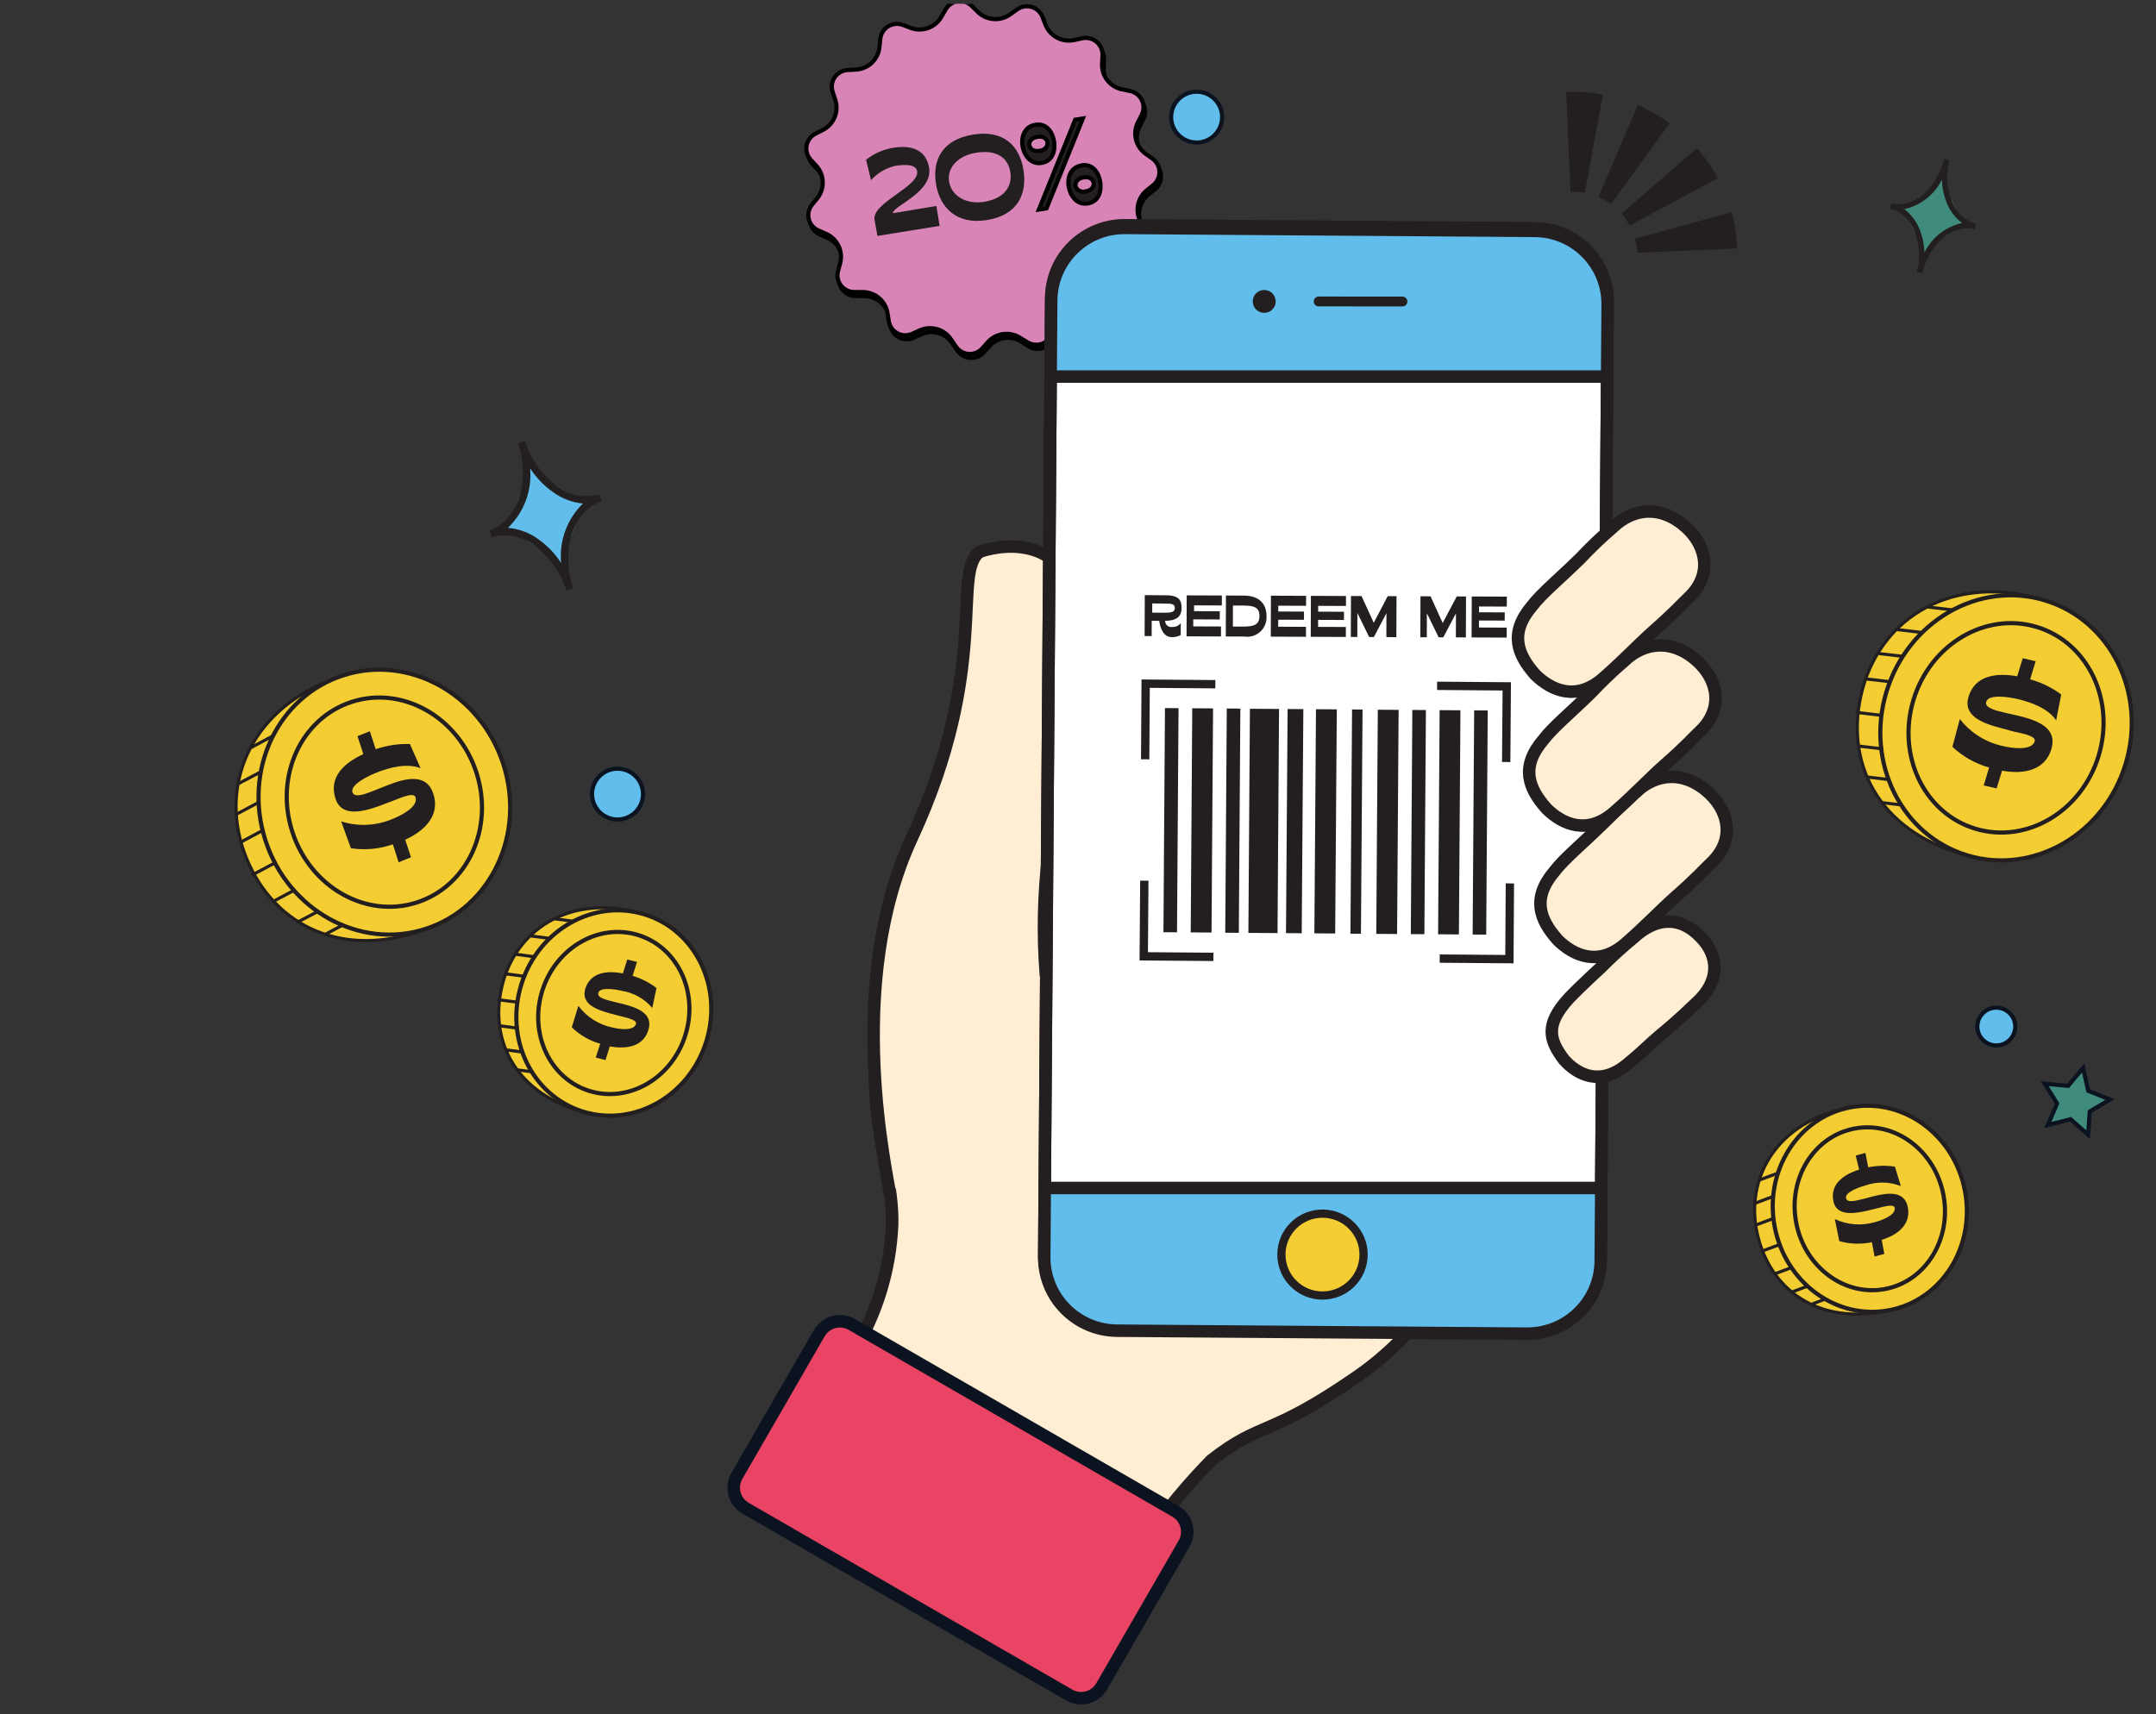 <svg width="518" height="412" viewBox="0 0 518 412" fill="none" xmlns="http://www.w3.org/2000/svg">
<rect x="0" y="0" width="518" height="412" fill="#333333" stroke="none"/>
<g clip-path="url(#clip0_657_6354)">
<path d="M227.548 3.324C227.853 2.789 228.279 2.33 228.791 1.985C229.303 1.64 229.889 1.418 230.501 1.335C231.114 1.252 231.737 1.311 232.323 1.507C232.909 1.704 233.442 2.032 233.88 2.468L235.287 3.87C236.306 4.882 237.655 5.498 239.089 5.604C240.524 5.71 241.949 5.301 243.107 4.45L244.72 3.312C245.217 2.948 245.791 2.703 246.398 2.597C247.005 2.49 247.629 2.525 248.221 2.698C248.812 2.871 249.356 3.177 249.809 3.594C250.263 4.01 250.614 4.525 250.835 5.099L251.563 6.957C252.081 8.287 253.059 9.389 254.319 10.066C255.579 10.742 257.04 10.949 258.44 10.648L260.394 10.232C260.996 10.102 261.62 10.112 262.218 10.261C262.816 10.41 263.371 10.694 263.842 11.091C264.312 11.488 264.684 11.987 264.93 12.55C265.176 13.114 265.289 13.726 265.26 14.339L265.16 16.32C265.087 17.753 265.531 19.165 266.411 20.3C267.292 21.436 268.55 22.22 269.96 22.511L271.911 22.908C272.517 23.031 273.086 23.292 273.574 23.671C274.062 24.049 274.455 24.535 274.723 25.091C274.991 25.646 275.127 26.256 275.119 26.872C275.112 27.489 274.961 28.095 274.679 28.644L273.777 30.427C273.128 31.705 272.959 33.173 273.301 34.565C273.643 35.956 274.473 37.18 275.642 38.014L277.268 39.166C277.769 39.525 278.18 39.994 278.469 40.537C278.758 41.08 278.918 41.682 278.937 42.296C278.956 42.911 278.832 43.521 278.577 44.081C278.321 44.64 277.939 45.133 277.462 45.522L275.906 46.73C274.793 47.635 274.04 48.907 273.784 50.317C273.527 51.727 273.785 53.181 274.509 54.419L275.525 56.141C275.836 56.672 276.02 57.268 276.063 57.882C276.105 58.496 276.005 59.111 275.771 59.681C275.537 60.25 275.174 60.758 274.711 61.165C274.248 61.572 273.697 61.867 273.101 62.028L271.181 62.547C269.791 62.916 268.581 63.771 267.771 64.956C266.961 66.14 266.605 67.575 266.768 69L266.99 70.981C267.058 71.593 266.984 72.212 266.773 72.79C266.563 73.368 266.221 73.89 265.774 74.315C265.328 74.74 264.789 75.056 264.2 75.24C263.611 75.423 262.988 75.468 262.378 75.372L260.404 75.066C258.982 74.85 257.531 75.146 256.309 75.901C255.087 76.656 254.175 77.82 253.737 79.185L253.132 81.072C252.945 81.658 252.624 82.193 252.196 82.636C251.768 83.079 251.243 83.417 250.663 83.625C250.082 83.833 249.461 83.905 248.848 83.836C248.235 83.766 247.647 83.557 247.128 83.224L245.455 82.141C244.246 81.365 242.799 81.046 241.375 81.24C239.95 81.433 238.642 82.128 237.686 83.199L236.36 84.682C235.949 85.141 235.438 85.499 234.866 85.729C234.294 85.96 233.677 86.056 233.062 86.01C232.447 85.965 231.851 85.779 231.32 85.466C230.788 85.154 230.336 84.725 229.998 84.211L228.856 82.546C228.07 81.346 226.879 80.465 225.499 80.063C224.119 79.661 222.641 79.763 221.33 80.352L219.512 81.181C218.95 81.433 218.337 81.552 217.721 81.531C217.105 81.509 216.502 81.346 215.959 81.055C215.416 80.764 214.948 80.353 214.59 79.852C214.232 79.352 213.994 78.776 213.895 78.17L213.581 76.199C213.351 74.784 212.622 73.497 211.524 72.571C210.426 71.645 209.032 71.141 207.594 71.149L205.595 71.141C204.979 71.142 204.371 71.003 203.817 70.733C203.264 70.462 202.78 70.069 202.404 69.583C202.027 69.097 201.767 68.531 201.645 67.928C201.523 67.326 201.541 66.704 201.698 66.11L202.211 64.189C202.576 62.801 202.433 61.329 201.806 60.038C201.179 58.746 200.111 57.72 198.793 57.144L196.958 56.347C196.401 56.094 195.91 55.718 195.521 55.246C195.132 54.775 194.856 54.221 194.714 53.628C194.573 53.034 194.569 52.416 194.703 51.821C194.837 51.225 195.106 50.668 195.489 50.192L196.748 48.64C197.647 47.523 198.117 46.122 198.072 44.69C198.027 43.258 197.47 41.889 196.503 40.83L195.164 39.359C194.749 38.902 194.445 38.356 194.276 37.762C194.107 37.169 194.079 36.545 194.192 35.939C194.306 35.333 194.559 34.761 194.931 34.268C195.303 33.776 195.785 33.376 196.338 33.1L198.11 32.191C199.39 31.539 200.393 30.452 200.938 29.127C201.483 27.801 201.533 26.325 201.079 24.965L200.455 23.073C200.26 22.49 200.203 21.869 200.288 21.259C200.373 20.65 200.598 20.068 200.946 19.56C201.294 19.051 201.754 18.63 202.292 18.328C202.83 18.026 203.431 17.853 204.047 17.82L206.035 17.714C207.467 17.64 208.825 17.06 209.867 16.077C210.909 15.095 211.565 13.775 211.719 12.354L211.922 10.374C211.984 9.762 212.186 9.173 212.513 8.652C212.839 8.131 213.282 7.692 213.806 7.369C214.33 7.045 214.922 6.846 215.536 6.788C216.149 6.729 216.768 6.811 217.345 7.029L219.214 7.735C220.557 8.244 222.038 8.259 223.391 7.775C224.743 7.291 225.877 6.34 226.587 5.095L227.548 3.324Z" fill="#231F20" stroke="#010101"/>
<path d="M227.172 2.304C227.478 1.768 227.904 1.31 228.416 0.965C228.928 0.62 229.513 0.397 230.126 0.314C230.738 0.231 231.362 0.29 231.948 0.487C232.534 0.683 233.067 1.012 233.505 1.447L234.912 2.849C235.931 3.862 237.28 4.477 238.714 4.583C240.149 4.69 241.574 4.281 242.732 3.43L244.333 2.291C244.829 1.925 245.404 1.677 246.012 1.569C246.62 1.46 247.244 1.493 247.838 1.665C248.431 1.837 248.976 2.143 249.431 2.56C249.885 2.977 250.238 3.492 250.459 4.067L251.187 5.925C251.704 7.257 252.68 8.362 253.941 9.04C255.201 9.719 256.664 9.927 258.064 9.628L260.019 9.2C260.621 9.07 261.245 9.08 261.843 9.229C262.441 9.378 262.996 9.662 263.466 10.059C263.937 10.456 264.309 10.955 264.555 11.518C264.801 12.082 264.913 12.694 264.884 13.307L264.784 15.299C264.715 16.73 265.16 18.14 266.04 19.273C266.92 20.405 268.177 21.188 269.584 21.479L271.535 21.876C272.14 22.001 272.708 22.263 273.194 22.642C273.681 23.021 274.073 23.507 274.341 24.062C274.609 24.617 274.745 25.226 274.738 25.841C274.732 26.457 274.583 27.063 274.304 27.612L273.401 29.383C272.752 30.662 272.583 32.129 272.926 33.521C273.268 34.913 274.098 36.136 275.267 36.971L276.893 38.122C277.393 38.482 277.804 38.951 278.094 39.494C278.383 40.036 278.543 40.638 278.562 41.253C278.58 41.867 278.457 42.478 278.201 43.037C277.945 43.596 277.564 44.089 277.086 44.478L275.531 45.732C274.417 46.637 273.664 47.909 273.408 49.319C273.152 50.729 273.409 52.184 274.134 53.421L275.149 55.143C275.46 55.674 275.644 56.27 275.687 56.884C275.73 57.498 275.63 58.114 275.396 58.683C275.161 59.252 274.798 59.76 274.335 60.167C273.872 60.575 273.322 60.87 272.726 61.03L270.805 61.55C269.416 61.919 268.206 62.773 267.396 63.958C266.586 65.142 266.229 66.578 266.392 68.002L266.614 69.984C266.682 70.596 266.608 71.215 266.397 71.793C266.186 72.372 265.845 72.894 265.399 73.32C264.953 73.746 264.414 74.063 263.825 74.248C263.236 74.433 262.613 74.48 262.002 74.386L260.028 74.08C258.608 73.858 257.155 74.15 255.932 74.904C254.709 75.657 253.797 76.822 253.361 78.188L252.803 80.075C252.614 80.66 252.292 81.193 251.864 81.635C251.435 82.076 250.91 82.413 250.33 82.62C249.749 82.827 249.129 82.898 248.517 82.828C247.904 82.758 247.317 82.548 246.798 82.215L245.102 81.19C243.896 80.41 242.449 80.087 241.024 80.279C239.599 80.471 238.29 81.165 237.334 82.236L236.007 83.719C235.598 84.18 235.087 84.54 234.515 84.772C233.943 85.003 233.325 85.1 232.709 85.054C232.093 85.009 231.496 84.822 230.965 84.508C230.434 84.195 229.982 83.763 229.645 83.247L228.503 81.582C227.717 80.382 226.526 79.503 225.145 79.103C223.765 78.702 222.286 78.808 220.977 79.4L219.159 80.217C218.597 80.472 217.984 80.593 217.367 80.573C216.75 80.552 216.147 80.39 215.603 80.099C215.059 79.807 214.591 79.394 214.233 78.893C213.876 78.391 213.64 77.814 213.543 77.207L213.229 75.236C212.999 73.821 212.269 72.534 211.171 71.608C210.073 70.682 208.679 70.177 207.241 70.186L205.243 70.178C204.626 70.179 204.018 70.04 203.465 69.769C202.911 69.499 202.427 69.106 202.051 68.62C201.674 68.133 201.415 67.567 201.292 66.965C201.17 66.363 201.188 65.741 201.346 65.147L201.859 63.225C202.224 61.838 202.08 60.366 201.453 59.074C200.827 57.783 199.758 56.757 198.44 56.181L196.606 55.384C196.041 55.136 195.542 54.762 195.145 54.291C194.749 53.82 194.467 53.264 194.32 52.667C194.174 52.07 194.167 51.447 194.301 50.847C194.434 50.247 194.705 49.685 195.091 49.206L196.349 47.665C197.249 46.546 197.719 45.143 197.674 43.709C197.629 42.275 197.073 40.904 196.104 39.843L194.766 38.384C194.35 37.927 194.046 37.381 193.877 36.787C193.709 36.194 193.68 35.57 193.794 34.964C193.907 34.358 194.16 33.786 194.532 33.293C194.904 32.801 195.386 32.401 195.939 32.125L197.711 31.216C198.991 30.561 199.993 29.471 200.537 28.144C201.082 26.817 201.132 25.34 200.68 23.979L200.056 22.087C199.861 21.503 199.804 20.882 199.889 20.273C199.974 19.663 200.2 19.082 200.547 18.573C200.895 18.065 201.356 17.643 201.894 17.342C202.432 17.04 203.032 16.866 203.649 16.834L205.636 16.727C207.072 16.649 208.432 16.061 209.471 15.069C210.509 14.078 211.157 12.748 211.297 11.322L211.5 9.342C211.562 8.73 211.765 8.141 212.091 7.62C212.418 7.099 212.861 6.66 213.385 6.336C213.909 6.013 214.501 5.814 215.114 5.755C215.728 5.696 216.347 5.779 216.924 5.996L218.793 6.702C220.136 7.212 221.617 7.226 222.969 6.742C224.321 6.258 225.455 5.308 226.166 4.063L227.172 2.304Z" fill="#D984B7" stroke="#010101"/>
<path d="M224.976 49.506L225.75 54.284L210.808 56.699L210.123 52.803C209.461 48.724 220.951 44.83 220.357 41.152C220.122 39.685 218.136 39.368 215.032 39.871C212.813 40.407 210.807 41.596 209.276 43.284L208.078 38.401C209.977 36.889 212.236 35.891 214.636 35.507C219.36 34.736 222.57 36.271 223.232 40.35C224.185 46.16 214.581 49.477 214.494 51.24L224.976 49.506Z" fill="#231F20"/>
<path d="M233.797 32.342C241.141 31.157 244.951 35.02 245.893 40.829C246.835 46.638 244.472 51.702 237.127 52.887C229.783 54.072 225.791 49.842 224.883 44.216C223.941 38.407 226.441 33.527 233.797 32.342ZM236.467 48.498C241.455 47.694 243.27 44.632 242.732 41.309C242.194 37.986 239.549 35.915 234.549 36.697C230.09 37.412 227.494 40.345 228.032 43.656C228.57 46.967 231.996 49.214 236.467 48.498Z" fill="#231F20"/>
<path d="M248.771 29.985C251.507 29.549 252.899 31.856 253.247 33.965C253.595 36.073 252.987 38.704 250.263 39.151C247.539 39.599 246.067 37.2 245.684 35.183C245.302 33.166 245.99 30.432 248.771 29.985ZM258.333 28.763L260.172 28.473L251.438 50.069L249.599 50.359L258.333 28.763ZM249.769 36.252C251.413 35.996 251.773 34.863 251.661 34.187C251.549 33.511 250.898 32.616 249.242 32.884C247.587 33.152 247.193 34.227 247.305 34.892C247.417 35.556 248.114 36.544 249.769 36.252V36.252ZM259.875 39.727C262.599 39.291 264.002 41.599 264.339 43.707C264.675 45.815 264.09 48.447 261.355 48.894C258.62 49.341 257.159 46.942 256.776 44.914C256.394 42.886 257.082 40.209 259.852 39.762L259.875 39.727ZM260.861 46.006C262.493 45.738 262.876 44.606 262.764 43.941C262.652 43.277 261.966 42.358 260.346 42.626C258.725 42.895 258.296 43.958 258.408 44.634C258.52 45.31 259.229 46.298 260.861 46.041L260.861 46.006Z" fill="#231F20" stroke="#010101" stroke-miterlimit="10"/>
<path d="M466.566 43.166L471.411 53.612L462.353 60.704L457.504 50.271L466.566 43.166Z" fill="#3F8C7D"/>
<path d="M460.557 65.387L461.818 65.731C463.531 58.584 469.207 53.781 474.445 55.035L474.79 53.778C473.461 53.416 472.239 52.741 471.226 51.81C470.213 50.879 469.439 49.719 468.97 48.427C467.708 45.271 467.492 41.796 468.353 38.509L467.078 38.161C465.362 45.322 459.703 50.115 454.447 48.87L454.102 50.128C455.429 50.49 456.65 51.164 457.663 52.092C458.677 53.02 459.452 54.177 459.926 55.465C461.184 58.623 461.404 62.096 460.557 65.387V65.387ZM471.414 53.598C469.464 54.026 467.637 54.887 466.068 56.117C464.498 57.348 463.228 58.915 462.352 60.703C462.319 58.725 461.905 56.772 461.131 54.951C460.374 53.091 459.127 51.47 457.52 50.261C459.466 49.832 461.289 48.971 462.855 47.742C464.421 46.514 465.689 44.95 466.565 43.165C466.617 45.141 467.031 47.091 467.786 48.918C468.545 50.779 469.8 52.397 471.414 53.598V53.598Z" fill="#231F20"/>
<path d="M127.33 112.563L140.131 121.05L134.815 135.362L122.036 126.899L127.33 112.563Z" fill="#61BDEB"/>
<path d="M136.052 141.916L137.691 141.386C134.665 132.051 137.764 122.741 144.553 120.437L144.022 118.803C142.272 119.297 140.43 119.369 138.647 119.013C136.864 118.658 135.191 117.885 133.766 116.759C130.125 114.057 127.445 110.265 126.117 105.938L124.455 106.491C127.505 115.825 124.382 125.136 117.617 127.44L118.148 129.097C119.897 128.603 121.74 128.531 123.522 128.887C125.305 129.242 126.978 130.015 128.403 131.141C132.04 133.828 134.72 137.603 136.052 141.916ZM140.109 120.956C138.207 122.798 136.744 125.043 135.828 127.524C134.912 130.005 134.566 132.659 134.816 135.292C133.381 133.088 131.55 131.169 129.414 129.63C127.255 128.052 124.704 127.091 122.037 126.851C123.948 125.014 125.418 122.771 126.339 120.289C127.259 117.807 127.606 115.15 127.354 112.515C128.78 114.725 130.613 116.646 132.756 118.177C134.92 119.804 137.501 120.792 140.202 121.026L140.109 120.956Z" fill="#231F20"/>
<path d="M148.344 196.944C151.727 196.957 154.48 194.234 154.493 190.862C154.506 187.489 151.775 184.745 148.392 184.732C145.009 184.718 142.256 187.441 142.243 190.814C142.229 194.186 144.961 196.931 148.344 196.944Z" fill="#61BDEB" stroke="#0B1321" stroke-width="0.5" stroke-miterlimit="10"/>
<path d="M148.344 196.944C151.727 196.957 154.48 194.234 154.493 190.862C154.506 187.489 151.775 184.745 148.392 184.732C145.009 184.718 142.256 187.441 142.243 190.814C142.229 194.186 144.961 196.931 148.344 196.944Z" fill="#61BDEB" stroke="#0B1321" stroke-miterlimit="10"/>
<path d="M287.479 34.252C290.861 34.265 293.614 31.542 293.628 28.169C293.641 24.797 290.909 22.052 287.527 22.039C284.144 22.026 281.391 24.749 281.377 28.121C281.364 31.494 284.096 34.238 287.479 34.252Z" fill="#61BDEB" stroke="#0B1321" stroke-miterlimit="10"/>
<path d="M491.269 260.427L496.878 260.961L500.495 256.664L501.713 262.146L506.941 264.241L502.091 267.111L501.695 272.703L497.478 268.981L492.002 270.358L494.243 265.193L491.269 260.427Z" fill="#3F8C7D" stroke="#0B1321" stroke-miterlimit="10"/>
<path d="M479.616 251.245C482.134 251.255 484.183 249.228 484.192 246.718C484.202 244.208 482.169 242.165 479.652 242.155C477.134 242.145 475.085 244.172 475.075 246.682C475.065 249.192 477.098 251.235 479.616 251.245Z" fill="#61BDEB" stroke="#0B1321" stroke-miterlimit="10"/>
<path d="M393.349 60.748C393.294 59.598 393.118 58.457 392.824 57.343L416.041 51.002C416.824 53.841 417.283 56.759 417.409 59.701L393.349 60.748ZM391.551 54.169C390.998 53.163 390.344 52.215 389.598 51.341L407.732 35.587C409.677 37.795 411.362 40.218 412.753 42.809L391.551 54.169ZM387.036 49.023C386.104 48.349 385.103 47.775 384.05 47.31L393.488 25.276C396.201 26.442 398.775 27.907 401.162 29.641L387.036 49.023ZM380.781 46.342C379.641 46.131 378.48 46.048 377.322 46.095L376.294 22.109C379.245 21.975 382.202 22.183 385.105 22.726L380.781 46.342Z" fill="#231F20"/>
<path d="M103.142 222.963C82.888 230.924 66.017 222.817 59.232 206.29C52.447 189.762 59.371 170.981 79.951 163.231" fill="#F3CD32"/>
<path d="M103.142 222.963C82.888 230.924 66.017 222.817 59.232 206.29C52.447 189.762 59.371 170.981 79.951 163.231" stroke="#231F20" stroke-width="0.75" stroke-miterlimit="10"/>
<path d="M102.252 223.236C118.022 218.138 126.37 200.368 120.898 183.544C115.426 166.721 98.206 157.215 82.436 162.312C66.666 167.409 58.318 185.18 63.79 202.004C69.262 218.827 86.482 228.333 102.252 223.236Z" fill="#F3CD32" stroke="#231F20" stroke-miterlimit="10"/>
<path d="M100.183 216.873C112.392 212.927 118.779 198.939 114.45 185.629C110.121 172.32 96.715 164.729 84.507 168.675C72.298 172.621 65.911 186.61 70.24 199.919C74.569 213.229 87.975 220.819 100.183 216.873Z" fill="#F3CD32" stroke="#231F20" stroke-miterlimit="10"/>
<path d="M60.157 179.748L65.617 176.832" stroke="#231F20" stroke-width="0.75" stroke-miterlimit="10"/>
<path d="M56.871 188.545L62.354 185.652" stroke="#231F20" stroke-width="0.75" stroke-miterlimit="10"/>
<path d="M56.937 195.607L62.396 192.691" stroke="#231F20" stroke-width="0.75" stroke-miterlimit="10"/>
<path d="M57.869 202.369L63.329 199.453" stroke="#231F20" stroke-width="0.75" stroke-miterlimit="10"/>
<path d="M60.457 210.35L65.94 207.435" stroke="#231F20" stroke-width="0.75" stroke-miterlimit="10"/>
<path d="M65.528 216.686L70.987 213.794" stroke="#231F20" stroke-width="0.75" stroke-miterlimit="10"/>
<path d="M71.682 221.512L76.251 219.105" stroke="#231F20" stroke-width="0.75" stroke-miterlimit="10"/>
<path d="M78.215 224.497L82.198 222.391" stroke="#231F20" stroke-width="0.75" stroke-miterlimit="10"/>
<path d="M81.969 197.406C86.091 198.707 90.546 198.468 94.503 196.733C96.236 196.041 100.569 193.913 99.83 191.603C99.437 190.46 97.166 191.336 94.309 192.49C93.326 192.836 92.343 193.229 91.312 193.621C86.864 195.258 81.95 196.311 80.588 191.877C78.925 186.72 82.75 183.309 87.293 181.229L85.884 176.912L88.858 175.735L90.267 180.052C92.904 179.14 95.687 178.716 98.478 178.803L101.05 184.616C97.805 183.345 93.616 184.4 90.315 185.739C88.746 186.362 84.061 188.558 84.686 190.378C85.148 191.779 87.348 191.018 90.135 189.887L93.109 188.71C97.557 186.98 102.472 185.764 104.112 190.758C105.752 195.752 102.324 199.537 97.359 201.802L98.745 206.026L95.771 207.226L94.385 202.909C91.154 204.044 87.692 204.366 84.305 203.848L81.969 197.406Z" fill="#231F20"/>
<path d="M473.636 205.809C452.475 200.831 443.187 184.713 447.113 167.132C451.04 149.551 467.449 138.219 488.796 143.57" fill="#F3CD32"/>
<path d="M473.636 205.809C452.475 200.831 443.187 184.713 447.113 167.132C451.04 149.551 467.449 138.219 488.796 143.57" stroke="#231F20" stroke-width="0.75" stroke-miterlimit="10"/>
<path d="M510.703 183.584C515.841 166.657 507.143 149.054 491.275 144.267C475.407 139.48 458.378 149.322 453.24 166.25C448.103 183.178 456.801 200.781 472.669 205.568C488.537 210.354 505.566 200.512 510.703 183.584Z" fill="#F3CD32" stroke="#231F20" stroke-miterlimit="10"/>
<path d="M504.214 181.627C508.278 168.235 501.615 154.375 489.331 150.669C477.047 146.963 463.793 154.815 459.729 168.207C455.664 181.599 462.327 195.46 474.611 199.165C486.896 202.871 500.149 195.019 504.214 181.627Z" fill="#F3CD32" stroke="#231F20" stroke-miterlimit="10"/>
<path d="M463.07 145.869L469.217 146.593" stroke="#231F20" stroke-width="0.75" stroke-miterlimit="10"/>
<path d="M455.335 151.246L461.482 151.97" stroke="#231F20" stroke-width="0.75" stroke-miterlimit="10"/>
<path d="M451.338 157.057L457.508 157.781" stroke="#231F20" stroke-width="0.75" stroke-miterlimit="10"/>
<path d="M448.229 163.151L454.399 163.876" stroke="#231F20" stroke-width="0.75" stroke-miterlimit="10"/>
<path d="M445.789 171.182L451.959 171.906" stroke="#231F20" stroke-width="0.75" stroke-miterlimit="10"/>
<path d="M446.318 179.272L452.465 179.996" stroke="#231F20" stroke-width="0.75" stroke-miterlimit="10"/>
<path d="M448.626 186.739L453.744 187.342" stroke="#231F20" stroke-width="0.75" stroke-miterlimit="10"/>
<path d="M452.271 192.906L456.759 193.437" stroke="#231F20" stroke-width="0.75" stroke-miterlimit="10"/>
<path d="M470.867 172.795C473.507 176.196 477.293 178.529 481.525 179.363C483.37 179.767 488.137 180.508 488.847 178.157C489.202 177.016 486.82 176.447 483.807 175.806L480.771 174.978C476.1 173.795 471.595 171.936 472.945 167.466C474.532 162.275 479.631 161.643 484.654 162.525L485.98 158.195L489.087 158.906L487.76 163.259C490.455 163.999 492.987 165.234 495.227 166.901L494.01 173.119C492.081 170.245 488.019 168.737 484.562 167.955C482.904 167.575 477.811 166.693 477.219 168.625C476.792 170.045 479.034 170.66 481.884 171.324L485.014 172.035C489.685 173.172 494.354 174.962 492.861 180.014C491.368 185.065 486.361 186.188 481.011 185.211L479.708 189.471L476.602 188.76L477.905 184.453C474.605 183.531 471.579 181.823 469.087 179.477L470.867 172.795Z" fill="#231F20"/>
<path d="M140.725 267.347C124.376 263.274 117.413 250.614 120.575 237.109C123.737 223.604 136.653 214.938 153.141 219.291" fill="#F3CD32"/>
<path d="M140.725 267.347C124.376 263.274 117.413 250.614 120.575 237.109C123.737 223.604 136.653 214.938 153.141 219.291" stroke="#231F20" stroke-width="0.75" stroke-miterlimit="10"/>
<path d="M169.643 250.47C173.806 237.405 167.255 223.67 155.011 219.792C142.767 215.914 129.467 223.361 125.303 236.426C121.14 249.491 127.69 263.226 139.934 267.104C152.178 270.982 165.479 263.535 169.643 250.47Z" fill="#F3CD32" stroke="#231F20" stroke-miterlimit="10"/>
<path d="M164.628 248.882C167.92 238.553 162.907 227.746 153.432 224.745C143.957 221.744 133.607 227.685 130.316 238.014C127.024 248.343 132.037 259.149 141.512 262.151C150.987 265.152 161.337 259.211 164.628 248.882Z" fill="#F3CD32" stroke="#231F20" stroke-miterlimit="10"/>
<path d="M133.171 220.797L137.938 221.422" stroke="#231F20" stroke-width="0.75" stroke-miterlimit="10"/>
<path d="M127.146 224.876L131.89 225.501" stroke="#231F20" stroke-width="0.75" stroke-miterlimit="10"/>
<path d="M123.973 229.338L128.74 229.987" stroke="#231F20" stroke-width="0.75" stroke-miterlimit="10"/>
<path d="M121.5 234.037L126.268 234.662" stroke="#231F20" stroke-width="0.75" stroke-miterlimit="10"/>
<path d="M119.535 240.228L124.303 240.853" stroke="#231F20" stroke-width="0.75" stroke-miterlimit="10"/>
<path d="M119.859 246.499L124.603 247.124" stroke="#231F20" stroke-width="0.75" stroke-miterlimit="10"/>
<path d="M121.544 252.309L125.517 252.837" stroke="#231F20" stroke-width="0.75" stroke-miterlimit="10"/>
<path d="M124.306 257.121L127.788 257.579" stroke="#231F20" stroke-width="0.75" stroke-miterlimit="10"/>
<path d="M138.956 241.726C140.949 244.406 143.864 246.259 147.141 246.932C148.543 247.287 152.234 247.884 152.802 246.092C153.086 245.207 151.265 244.734 148.929 244.166L146.594 243.55C143.044 242.581 139.589 241.192 140.609 237.63C141.887 233.627 145.863 233.199 149.647 233.937L150.712 230.585L153.048 231.177L151.983 234.529C154.063 235.13 156.011 236.118 157.723 237.441L156.722 242.238C154.867 240.045 152.285 238.587 149.444 238.131C148.183 237.823 144.234 237.085 143.761 238.575C143.406 239.669 145.157 240.189 147.423 240.734L149.759 241.302C153.332 242.225 156.997 243.661 155.766 247.572C154.535 251.483 150.651 252.213 146.516 251.474L145.474 254.757L143.139 254.165L144.204 250.836C141.637 250.098 139.291 248.744 137.369 246.894L138.956 241.726Z" fill="#231F20"/>
<path d="M425.814 277.254L430.31 275.57" stroke="#231F20" stroke-width="0.75" stroke-miterlimit="10"/>
<path d="M454.564 314.703C438.182 318.834 426.033 311.002 422.462 297.563C418.891 284.125 426.075 270.449 442.666 266.529" fill="#F3CD32"/>
<path d="M454.564 314.703C438.182 318.834 426.033 311.002 422.462 297.563C418.891 284.125 426.075 270.449 442.666 266.529" stroke="#231F20" stroke-width="0.75" stroke-miterlimit="10"/>
<path d="M453.839 314.892C466.465 312.526 474.641 299.687 472.101 286.214C469.561 272.742 457.266 263.738 444.64 266.103C432.015 268.469 423.839 281.308 426.379 294.781C428.919 308.253 441.214 317.257 453.839 314.892Z" fill="#F3CD32" stroke="#231F20" stroke-miterlimit="10"/>
<path d="M452.875 309.784C462.646 307.953 468.939 297.835 466.931 287.183C464.922 276.532 455.373 269.381 445.603 271.212C435.832 273.042 429.539 283.161 431.548 293.813C433.556 304.464 443.105 311.615 452.875 309.784Z" fill="#F3CD32" stroke="#231F20" stroke-miterlimit="10"/>
<path d="M422.423 283.696L426.919 282.012" stroke="#231F20" stroke-width="0.75" stroke-miterlimit="10"/>
<path d="M421.77 289.124L426.266 287.44" stroke="#231F20" stroke-width="0.75" stroke-miterlimit="10"/>
<path d="M421.819 294.415L426.315 292.731" stroke="#231F20" stroke-width="0.75" stroke-miterlimit="10"/>
<path d="M423.01 300.806L427.506 299.122" stroke="#231F20" stroke-width="0.75" stroke-miterlimit="10"/>
<path d="M426.286 306.179L430.782 304.495" stroke="#231F20" stroke-width="0.75" stroke-miterlimit="10"/>
<path d="M430.545 310.507L434.292 309.077" stroke="#231F20" stroke-width="0.75" stroke-miterlimit="10"/>
<path d="M435.258 313.439L438.536 312.193" stroke="#231F20" stroke-width="0.75" stroke-miterlimit="10"/>
<path d="M440.832 292.975C443.869 294.389 447.32 294.643 450.532 293.689C451.936 293.321 455.471 292.123 455.221 290.281C455.038 289.348 453.212 289.807 450.895 290.404L448.555 290.977C444.975 291.802 441.163 292.137 440.475 288.615C439.697 284.487 443.002 282.239 446.677 281.088L445.849 277.705L448.189 277.062L448.853 280.537C450.969 280.098 453.148 280.043 455.283 280.376L456.691 285.043C454.014 283.986 451.046 283.916 448.322 284.847C447.058 285.191 443.243 286.412 443.517 287.928C443.747 289.071 445.502 288.681 447.772 288.107L450.112 287.487C453.716 286.593 457.622 286.142 458.377 290.154C459.133 294.165 456.131 296.717 452.105 297.96L452.723 301.342L450.382 301.962L449.741 298.533C447.148 299.079 444.461 298.988 441.91 298.269L440.832 292.975Z" fill="#231F20"/>
<path d="M361.794 272.352C361.794 272.352 355.462 310.388 326.343 330.624C304.826 345.591 303.264 341.373 291.063 350.901C291.063 350.901 280.124 361.942 277.656 367.629C275.187 373.317 205.135 324.739 205.135 324.739C210.732 315.503 213.901 305.009 214.349 294.228C214.772 277.05 203.525 264.548 216.125 215.806C228.724 167.065 365.744 195.047 365.744 195.047L361.794 272.352Z" fill="#FFEED3" stroke="#231F20" stroke-width="3" stroke-miterlimit="10"/>
<path d="M282.393 363.188L204.645 318.3C201.913 316.723 198.42 317.659 196.842 320.391L177.053 354.667C175.476 357.399 176.412 360.892 179.144 362.469L256.893 407.357C259.624 408.934 263.117 407.998 264.695 405.267L284.484 370.991C286.061 368.259 285.125 364.766 282.393 363.188Z" fill="#E94463" stroke="#0B1321" stroke-width="3" stroke-miterlimit="10"/>
<path d="M213.886 287.399C213.262 282.143 202.544 236.968 219.072 201.387C238.134 160.253 228.528 137.626 235.396 132.599C235.396 132.599 254.325 125.447 259.361 145.44C264.397 165.432 247.855 192.727 251.293 234.504" fill="#FFEED3"/>
<path d="M213.886 287.399C213.262 282.143 202.544 236.968 219.072 201.387C238.134 160.253 228.528 137.626 235.396 132.599C235.396 132.599 254.325 125.447 259.361 145.44C264.397 165.432 247.855 192.727 251.293 234.504" stroke="#231F20" stroke-width="3" stroke-miterlimit="10"/>
<path d="M268.394 319.16L366.83 319.872C376.569 319.943 384.52 312.13 384.59 302.422L386.258 72.553C386.329 62.845 378.491 54.918 368.753 54.847L270.317 54.135C260.579 54.065 252.628 61.877 252.557 71.586L250.889 301.454C250.819 311.163 258.656 319.09 268.394 319.16Z" fill="white" stroke="#231F20" stroke-width="3" stroke-miterlimit="10"/>
<path d="M386.147 90.053L386.215 72.763C386.233 70.533 385.81 68.322 384.97 66.255C384.13 64.188 382.89 62.306 381.321 60.717C379.752 59.128 377.884 57.863 375.824 56.993C373.765 56.124 371.553 55.667 369.316 55.65L269.657 54.926C267.42 54.911 265.203 55.336 263.131 56.176C261.058 57.016 259.173 58.254 257.581 59.82C255.989 61.387 254.722 63.251 253.853 65.305C252.983 67.359 252.528 69.565 252.514 71.794L252.446 89.085L386.147 90.053Z" fill="#61BDEB"/>
<path d="M251.007 285.349L250.954 298.849C250.915 304.354 253.069 309.649 256.944 313.572C260.818 317.494 266.096 319.723 271.618 319.768L363.695 320.44C369.202 320.45 374.488 318.286 378.399 314.422C382.31 310.558 384.528 305.307 384.567 299.817L384.62 286.318L251.007 285.349Z" fill="#61BDEB"/>
<path d="M268.394 319.795L366.83 320.507C376.569 320.577 384.52 312.764 384.59 303.056L386.258 73.187C386.329 63.479 378.491 55.552 368.753 55.481L270.317 54.769C260.579 54.699 252.628 62.512 252.557 72.22L250.889 302.089C250.819 311.797 258.656 319.724 268.394 319.795Z" stroke="#231F20" stroke-width="3" stroke-miterlimit="10"/>
<path d="M317.702 311.348C323.154 311.369 327.592 306.98 327.613 301.544C327.634 296.109 323.231 291.685 317.779 291.663C312.326 291.642 307.889 296.031 307.868 301.467C307.846 306.902 312.249 311.326 317.702 311.348Z" fill="#F3CD32" stroke="#231F20" stroke-width="1.977" stroke-miterlimit="10"/>
<path d="M316.818 72.446L336.964 72.459" stroke="#231F20" stroke-width="2.36" stroke-linecap="round" stroke-linejoin="round"/>
<path d="M303.733 75.189C305.256 75.195 306.496 73.969 306.502 72.451C306.507 70.932 305.278 69.697 303.755 69.691C302.232 69.684 300.992 70.91 300.986 72.429C300.98 73.947 302.21 75.183 303.733 75.189Z" fill="#231F20"/>
<path d="M348.385 170.683L348.018 224.549" stroke="#231F20" stroke-width="5" stroke-miterlimit="10"/>
<path d="M355.813 170.734L355.446 224.6" stroke="#231F20" stroke-width="3.26" stroke-miterlimit="10"/>
<path d="M318.68 170.456L318.29 224.321" stroke="#231F20" stroke-width="5" stroke-miterlimit="10"/>
<path d="M296.377 170.279L296.01 224.167" stroke="#231F20" stroke-width="3.26" stroke-miterlimit="10"/>
<path d="M340.958 170.632L340.591 224.497" stroke="#231F20" stroke-width="3.26" stroke-miterlimit="10"/>
<path d="M281.525 170.176L281.158 224.042" stroke="#231F20" stroke-width="3.26" stroke-miterlimit="10"/>
<path d="M303.804 170.353L303.437 224.218" stroke="#231F20" stroke-width="7" stroke-miterlimit="10"/>
<path d="M333.532 170.581L333.164 224.446" stroke="#231F20" stroke-width="5" stroke-miterlimit="10"/>
<path d="M326.107 170.507L325.717 224.395" stroke="#231F20" stroke-width="2.52" stroke-miterlimit="10"/>
<path d="M311.251 170.405L310.862 224.27" stroke="#231F20" stroke-width="3.78" stroke-miterlimit="10"/>
<path d="M288.951 170.228L288.583 224.093" stroke="#231F20" stroke-width="5" stroke-miterlimit="10"/>
<path d="M361.878 183.128L362.016 164.951L345.272 164.819" stroke="#231F20" stroke-width="2" stroke-miterlimit="10"/>
<path d="M275.139 182.477L275.254 164.3L291.998 164.432" stroke="#231F20" stroke-width="2" stroke-miterlimit="10"/>
<path d="M362.765 212.304L362.649 230.503L345.905 230.37" stroke="#231F20" stroke-width="2" stroke-miterlimit="10"/>
<path d="M274.934 211.648L274.796 229.825L291.539 229.958" stroke="#231F20" stroke-width="2" stroke-miterlimit="10"/>
<path d="M280.16 143.061C283.384 143.073 283.891 144.383 283.884 146.135C283.877 147.886 283.049 149.168 279.936 149.2C279.929 149.414 279.969 149.626 280.054 149.822C280.139 150.018 280.267 150.193 280.428 150.333C280.59 150.474 280.78 150.577 280.986 150.635C281.192 150.694 281.409 150.705 281.62 150.67C282.013 150.699 282.407 150.632 282.767 150.475C283.128 150.318 283.446 150.076 283.692 149.769L283.68 152.607C283.003 152.985 282.23 153.16 281.455 153.108C279.543 153.1 278.706 150.88 278.513 149.195L276.712 149.188L276.697 152.867L275.007 152.861L275.046 143.019L280.16 143.061ZM276.839 145.021L276.831 147.237L279.699 147.249C281.456 147.256 282.257 147.104 282.261 146.106C282.264 145.108 281.464 145.061 279.708 145.054L276.839 145.021Z" fill="#231F20"/>
<path d="M286.697 148.85L286.691 150.535L293.361 150.561L293.352 152.955L285.08 152.923L285.119 143.081L293.569 143.114L293.559 145.508L286.889 145.482L286.883 146.878L293.065 146.902L293.057 148.875L286.697 148.85Z" fill="#231F20"/>
<path d="M298.862 143.134C302.797 143.15 304.301 145.373 304.29 148.077C304.338 148.769 304.229 149.464 303.972 150.109C303.715 150.754 303.315 151.333 302.803 151.804C302.291 152.274 301.68 152.624 301.014 152.827C300.348 153.03 299.645 153.081 298.956 152.977L294.509 152.96L294.548 143.117L298.862 143.134ZM298.588 150.582C301.123 150.592 302.592 150.22 302.6 148.048C302.609 145.876 301.165 145.538 298.63 145.528L296.228 145.518L296.209 150.572L298.588 150.582Z" fill="#231F20"/>
<path d="M307.11 148.93L307.103 150.615L313.774 150.641L313.765 153.035L305.315 153.002L305.354 143.16L313.803 143.193L313.794 145.587L307.123 145.561L307.118 146.957L313.299 146.982L313.291 148.955L307.11 148.93Z" fill="#231F20"/>
<path d="M316.693 148.968L316.686 150.653L323.357 150.679L323.348 153.073L314.92 153.04L314.959 143.198L323.386 143.231L323.377 145.625L316.706 145.598L316.701 146.995L322.905 147.019L322.897 148.992L316.693 148.968Z" fill="#231F20"/>
<path d="M327.122 143.246L330.054 149.663L333.414 143.27L335.527 143.279L335.488 153.121L333.087 153.111L333.109 147.348L330.085 153.1L328.951 153.095L326.127 147.32L326.105 153.084L324.548 153.078L324.587 143.236L327.122 143.246Z" fill="#231F20"/>
<path d="M343.71 143.31L346.62 149.728L350.003 143.335L352.226 143.344L352.187 153.186L349.786 153.177L349.809 147.413L346.762 153.165L345.65 153.16L342.827 147.386L342.804 153.149L341.247 153.143L341.286 143.301L343.71 143.31Z" fill="#231F20"/>
<path d="M355.338 149.12L355.331 150.804L362.002 150.831L361.992 153.225L353.565 153.192L353.604 143.349L362.031 143.382L362.022 145.777L355.351 145.75L355.345 147.147L361.527 147.171L361.519 149.144L355.338 149.12Z" fill="#231F20"/>
<path d="M374.269 225.906C369.9 220.989 367.945 215.862 373.544 209.322C375.75 206.421 380.153 202.785 385.043 198.014C393.854 189.299 392.884 190.52 392.884 190.52C397.707 185.858 404.469 184.966 410.613 190.59C415.488 195.115 416.909 201.989 411.029 207.479C409.378 209.025 407.944 210.791 402.506 215.582C399.203 218.501 395.171 222.729 390.613 226.692C384.117 232.441 378.072 229.661 374.269 225.906Z" fill="#FFEED3" stroke="#231F20" stroke-width="3" stroke-miterlimit="10"/>
<path d="M371.563 194.33C367.194 189.413 365.239 184.265 370.838 177.746C373.044 174.824 377.447 171.21 382.315 166.416C384.789 163.778 387.407 161.276 390.156 158.922C394.979 154.26 401.763 153.368 407.907 158.992C412.782 163.517 414.181 170.392 408.323 175.881C406.671 177.428 405.238 179.194 399.778 183.985C396.475 186.903 392.465 191.153 387.907 195.116C381.411 200.844 375.366 198.107 371.563 194.33Z" fill="#FFEED3" stroke="#231F20" stroke-width="3" stroke-miterlimit="10"/>
<path d="M368.879 162.164C364.51 157.247 362.556 152.098 368.133 145.58C370.338 142.657 374.741 139.043 379.631 134.25C382.106 131.612 384.724 129.11 387.472 126.756C392.296 122.094 399.058 121.202 405.223 126.826C410.077 131.351 411.498 138.225 405.64 143.715C403.988 145.261 402.533 147.027 397.094 151.819C393.791 154.737 389.781 158.987 385.224 162.95C378.728 168.677 372.683 165.897 368.879 162.164Z" fill="#FFEED3" stroke="#231F20" stroke-width="3" stroke-miterlimit="10"/>
<path d="M375.823 254.743C372.133 249.938 371.16 246.215 376.956 239.895C379.622 237.083 384.599 232.531 384.599 232.531C387.129 229.978 389.79 227.557 392.571 225.278C397.504 220.747 403.388 219.677 408.72 225.341C412.938 229.733 413.419 235.794 407.451 241.13C405.778 242.633 404.279 244.333 398.643 248.992C395.319 251.823 395.648 251.89 391.025 255.721C384.574 261.121 379.1 258.387 375.823 254.743Z" fill="#FFEED3" stroke="#231F20" stroke-width="3" stroke-miterlimit="10"/>
<line x1="253" y1="90.5" x2="387" y2="90.5" stroke="#231F20" stroke-width="3" stroke-miterlimit="10"/>
<path d="M252 285.5L386 285.5" stroke="#231F20" stroke-width="3" stroke-miterlimit="10"/>
</g>
<defs>
<clipPath id="clip0_657_6354">
<rect width="515" height="409" fill="white" transform="translate(2.172) rotate(0.225)"/>
</clipPath>
</defs>
</svg>
